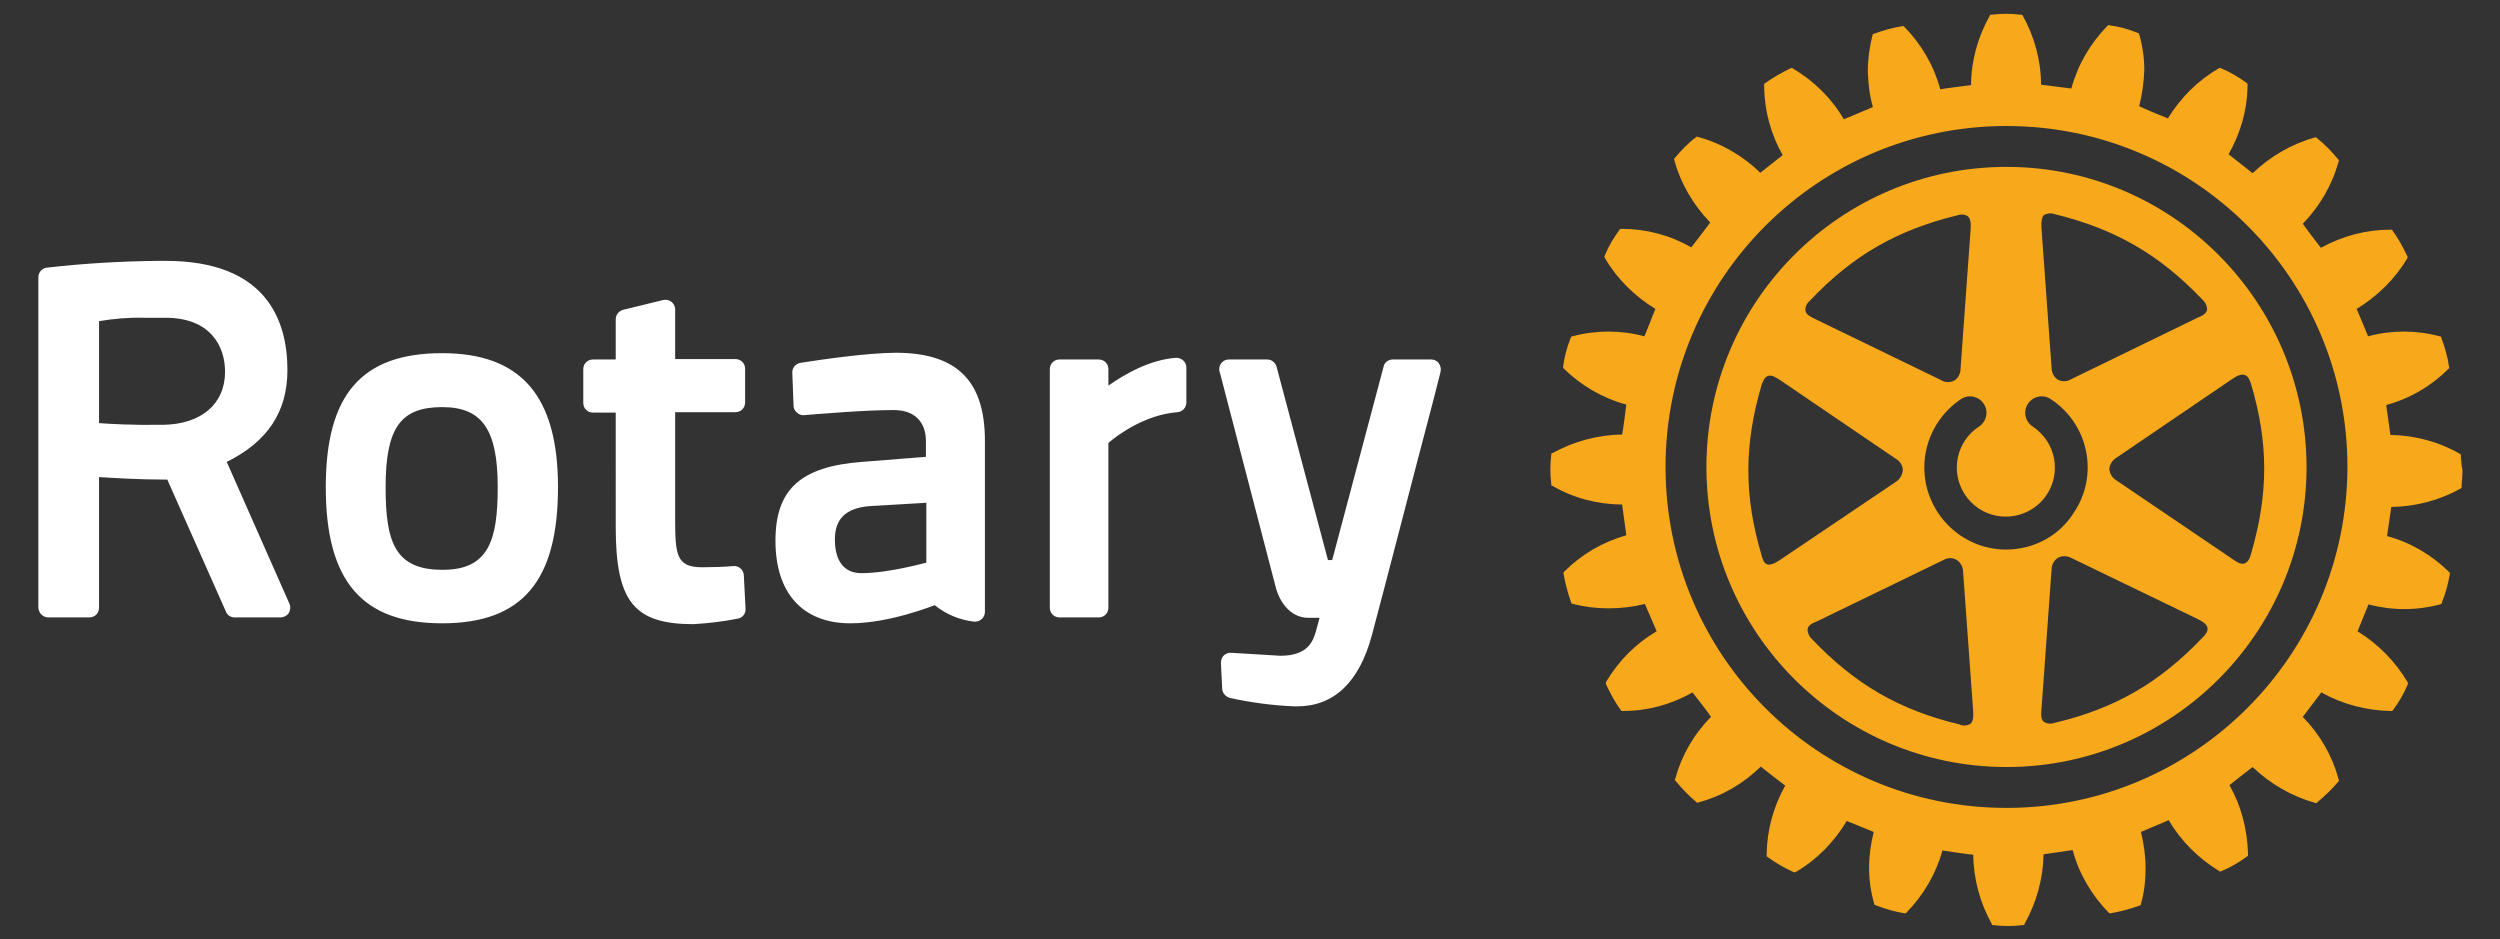 <svg xmlns="http://www.w3.org/2000/svg" xmlns:xlink="http://www.w3.org/1999/xlink" id="Layer_1" x="0px" y="0px" viewBox="0 0 593.2 222.9" style="enable-background:new 0 0 593.2 222.9;" xml:space="preserve"><rect x="0" y="0" width="593.2" height="222.9" fill="#333333" stroke="none"/><style type="text/css">	.st0{fill:#FFFFFF;}	.st1{fill:#F7A81B;}</style><path class="st0" d="M176.5,136.6l0.4,7.8c0.1,1.2-0.7,2.2-1.9,2.4c-3.5,0.7-7,1.1-10.5,1.3c-14.1,0-18.4-5.4-18.4-23.1V97.9h-5.4 c-1.3,0-2.3-1-2.3-2.3v-8c0-1.3,1-2.3,2.3-2.3h5.4v-9.5c0-1.1,0.7-2,1.8-2.3l9.4-2.3c1.2-0.3,2.5,0.4,2.8,1.6 c0.1,0.2,0.1,0.4,0.1,0.6v11.8h14.3c1.3,0,2.3,1,2.3,2.3v8c0,1.3-1,2.3-2.3,2.3h-14.3V123c0,8.7,0.3,11.6,6.4,11.6 c2.2,0,5.8-0.1,7.6-0.3C175.4,134.3,176.5,135.3,176.5,136.6C176.5,136.6,176.5,136.6,176.5,136.6L176.5,136.6z M132.4,115.6 c0,22.3-8.5,32.3-27.5,32.3s-27.6-10-27.6-32.3c0-22,8.5-31.8,27.6-31.8C123.6,83.8,132.4,93.9,132.4,115.6z M118.1,115.6 c0-13.7-3.7-19-13.2-19c-9.9,0-13.4,5-13.4,19c0,12.8,2.1,19.6,13.4,19.6C116,135.3,118.1,128.1,118.1,115.6z M341.4,86.2 c-0.4-0.6-1.1-0.9-1.8-0.9h-9.1c-1.1,0-2,0.7-2.2,1.7l-12.2,45.9h-1L302.9,87c-0.3-1-1.2-1.7-2.2-1.7h-9.1c-1.3,0-2.3,1-2.3,2.3 c0,0.2,0,0.4,0.1,0.6l13.4,51.5c0.7,2.5,3,6.9,7.7,6.9h2.6c-0.2,0.9-0.5,1.8-0.7,2.6l-0.1,0.4c-0.7,2.4-1.8,6-8.5,6l-11.6-0.7 c-0.7-0.1-1.3,0.2-1.8,0.6c-0.5,0.5-0.7,1.1-0.7,1.8l0.3,6.1c0,1,0.8,1.9,1.8,2.2c5,1.1,10.2,1.8,15.3,2h0.7 c8.7,0,14.7-5.7,17.7-16.8c3.5-13.1,7.8-29.9,11-42.1l3.6-13.7l1.7-6.7C342,87.5,341.8,86.8,341.4,86.2z M68.7,143.3 c0.3,0.7,0.2,1.5-0.2,2.2c-0.4,0.6-1.2,1-1.9,1H55.7c-0.9,0-1.8-0.5-2.1-1.4l-13.9-31.3c-6.9,0-12.9-0.4-16.2-0.6v31 c0,1.3-1,2.3-2.3,2.3c0,0,0,0,0,0h-9.7c-1.3,0-2.3-1-2.4-2.3c0,0,0,0,0,0V65.8c0-1.2,0.9-2.2,2.1-2.3c8.7-1,17.4-1.5,26.2-1.6h1.9 c23.9,0,28.9,14.1,28.9,25.9c0,9.9-4.7,17-14.4,21.8L68.7,143.3z M39.3,75.4h-5.1c-3.6-0.1-7.1,0.2-10.7,0.8v24.2 c2.7,0.2,8,0.5,15.1,0.4c9.1-0.1,14.8-4.9,14.8-12.6C53.4,81.9,49.7,75.4,39.3,75.4z M233.7,104.6v40.6c0,1.3-1.1,2.3-2.3,2.3 c-0.1,0-0.2,0-0.3,0c-3.4-0.4-6.6-1.7-9.3-3.9c-0.1,0-10.6,4.3-20,4.3c-11.3,0-17.8-7.1-17.8-19.6c0-12.2,6-17.6,20.5-18.7l15.2-1.2 v-3.7c0-4.7-2.8-7.4-7.6-7.4c-6.7,0-16.2,0.8-21.2,1.2c-0.6,0.1-1.3-0.1-1.8-0.6c-0.5-0.4-0.8-1-0.8-1.6l-0.3-7.8 c-0.1-1.2,0.8-2.2,1.9-2.4c4.5-0.7,15.8-2.4,22.9-2.4C227.1,83.8,233.7,90.4,233.7,104.6L233.7,104.6z M206.2,120.1 c-5.5,0.5-8.1,3-8.1,7.9c0,3,0.8,8,6.3,8c6.5,0,15.3-2.5,15.4-2.5v-14.2L206.2,120.1z M279.1,84.9c-6.2,0.4-12.3,3.9-16.1,6.6v-3.9 c0-1.3-1-2.3-2.3-2.3c0,0,0,0,0,0h-9.3c-1.3,0-2.3,1-2.3,2.3c0,0,0,0,0,0v56.6c0,1.3,1,2.3,2.3,2.3c0,0,0,0,0,0h9.3 c1.3,0,2.3-1,2.3-2.3c0,0,0,0,0,0v-39.1c2.1-1.8,8.6-6.7,16.4-7.3c1.2-0.1,2.1-1.1,2.1-2.3v-8.3c0-1.3-1.1-2.3-2.4-2.3 C279.2,84.8,279.2,84.8,279.1,84.9L279.1,84.9z"></path><path class="st1" d="M583.9,108.1v-0.3l-0.2-0.1c-5-2.9-10.7-4.4-16.5-4.5c-0.1-0.8-0.9-6.3-1-7.1c5.6-1.5,10.7-4.5,14.8-8.6 l0.2-0.2l-0.1-0.3c-0.3-2.3-1-4.6-1.8-6.8l-0.1-0.3l-0.3-0.1c-5.6-1.5-11.5-1.5-17,0c-0.3-0.7-2.4-5.8-2.7-6.5c4.9-3,9.1-7.1,12-12 l0.1-0.2l-0.1-0.3c-1-2.1-2.1-4.2-3.5-6.1l-0.2-0.2h-0.3c-5.8,0-11.4,1.5-16.5,4.3c-0.5-0.6-3.9-5.1-4.3-5.7c4-4.1,7-9.2,8.5-14.8 l0.1-0.3l-0.2-0.2c-1.5-1.8-3.1-3.5-5-5l-0.2-0.2h-0.3c-5.6,1.6-10.6,4.5-14.8,8.5c-0.6-0.5-5.1-4-5.7-4.5c2.8-4.9,4.4-10.4,4.5-16 v-0.7l-0.2-0.2c-1.9-1.4-3.9-2.6-6.1-3.5l-0.3-0.1l-0.2,0.1c-5,2.9-9.1,7-12.1,11.9c-0.8-0.3-6.1-2.5-6.8-2.9 c0.7-2.8,1.1-5.7,1.2-8.6c0-2.8-0.4-5.7-1.2-8.4l-0.1-0.3l-0.3-0.1c-2.2-0.9-4.4-1.5-6.7-1.8l-0.3,0l-0.2,0.2c-4,4.1-7,9.2-8.5,14.8 c-0.8-0.1-6.4-0.8-7.2-0.9c0-5.8-1.6-11.5-4.4-16.5l-0.1-0.1h-0.3c-2.3-0.3-4.7-0.3-7,0h-0.3l-0.1,0.3c-2.8,5-4.4,10.7-4.4,16.4 c-0.8,0.1-6.5,0.8-7.3,1c-1.5-5.6-4.5-10.7-8.5-14.8l-0.2-0.2h-0.3c-2.3,0.4-4.6,1-6.7,1.8l-0.3,0.1l-0.1,0.3 c-0.7,2.8-1.1,5.6-1.1,8.5c0.1,2.9,0.4,5.7,1.2,8.5c-0.7,0.3-6.1,2.6-6.9,2.9c-2.9-5-7.1-9.1-12-12l-0.3-0.2l-0.3,0.1 c-2.1,1-4.2,2.2-6,3.5l-0.3,0.2v0.8c0.1,5.6,1.6,11.2,4.4,16.1c-0.6,0.5-4.7,3.7-5.3,4.2c-4.1-4-9.2-7-14.8-8.5l-0.3-0.1l-0.2,0.2 c-1.9,1.4-3.5,3.1-5,4.9l-0.2,0.2l0.1,0.3c1.5,5.6,4.5,10.6,8.5,14.8c-0.4,0.6-4,5.3-4.5,5.9c-5-2.9-10.7-4.4-16.5-4.4h-0.3 l-0.2,0.2c-1.4,1.9-2.6,3.9-3.5,6.1l-0.1,0.3l0.1,0.3c2.9,5,7.1,9.1,12,12.1c-0.3,0.7-2.3,5.7-2.6,6.5c-5.6-1.5-11.5-1.5-17.1,0 l-0.3,0.1l-0.1,0.3c-0.9,2.2-1.5,4.5-1.8,6.8v0.3l0.2,0.2c4.1,4,9.2,7,14.8,8.5c-0.1,0.8-0.8,6.4-1,7.1c-5.8,0.1-11.4,1.6-16.5,4.4 l-0.3,0.1v0.3c-0.3,2.3-0.3,4.7,0,7v0.3l0.3,0.1c5,2.9,10.7,4.4,16.5,4.4c0.1,0.8,0.9,6.5,1,7.3c-5.6,1.6-10.6,4.5-14.7,8.6 l-0.2,0.2v0.3c0.4,2.3,1,4.6,1.8,6.8l0.1,0.3l0.3,0.1c5.6,1.4,11.5,1.4,17.1,0c0.3,0.7,2.5,5.8,2.8,6.5c-5,2.9-9.1,7.1-12,12 l-0.1,0.3l0.1,0.3c1,2.1,2.1,4.2,3.5,6.1l0.2,0.2h0.3c5.8,0,11.4-1.5,16.5-4.4c0.5,0.6,4,5.1,4.4,5.8c-4.1,4.1-7,9.2-8.5,14.7 l-0.1,0.3l0.2,0.2c1.5,1.8,3.1,3.5,4.9,5l0.2,0.2l0.3-0.1c5.6-1.5,10.6-4.4,14.8-8.5c0.6,0.5,5.1,4,5.8,4.5 c-2.8,5-4.3,10.5-4.4,16.2v0.6l0.3,0.2c1.9,1.4,3.9,2.5,6,3.5l0.3,0.1l0.3-0.1c5-2.9,9.1-7.1,12.1-12.1l6.4,2.6 c-0.7,2.8-1.1,5.7-1.1,8.5c0,2.9,0.4,5.7,1.2,8.5l0.1,0.3l0.3,0.1c2.2,0.9,4.5,1.5,6.8,1.9h0.3l0.2-0.2c4-4.1,7-9.2,8.5-14.7 c0.8,0.1,6.5,1,7.3,1c0.1,5.8,1.6,11.4,4.4,16.4l0.1,0.3h0.3c2.3,0.3,4.7,0.3,7,0h0.3l0.1-0.3c2.8-5,4.4-10.7,4.5-16.5 c0.8-0.1,6.1-0.9,6.9-1c1.5,5.6,4.5,10.7,8.5,14.8l0.2,0.2h0.3c2.3-0.4,4.6-1,6.8-1.8l0.3-0.1l0.1-0.3c0.8-2.8,1.1-5.6,1.1-8.5 c0-2.9-0.4-5.8-1.1-8.6c0.7-0.3,5.9-2.5,6.6-2.8c2.9,5,7.1,9.1,12,12.1l0.2,0.1l0.3-0.1c2.2-0.9,4.2-2.1,6.1-3.5l0.2-0.1v-0.8 c-0.2-5.6-1.6-11.1-4.4-16c0.6-0.5,4.8-3.8,5.5-4.3c4.2,4,9.2,6.9,14.8,8.5l0.3,0.1l0.2-0.2c1.8-1.5,3.5-3.1,5-4.9l0.2-0.3l-0.1-0.3 c-1.5-5.6-4.4-10.6-8.5-14.8c0.5-0.6,3.9-5.2,4.4-5.8c5,2.8,10.7,4.3,16.5,4.4h0.3l0.2-0.2c1.4-1.9,2.6-3.9,3.5-6.1l0.1-0.2 l-0.1-0.3c-2.9-4.9-7-9.1-11.9-12.1c0.3-0.7,2.3-5.7,2.6-6.4c5.6,1.5,11.4,1.5,17,0l0.3-0.1l0.1-0.3c0.9-2.2,1.5-4.5,1.9-6.8v-0.3 l-0.2-0.2c-4.1-4-9.1-7-14.7-8.5c0.1-0.8,0.9-6.1,1-6.9c5.8-0.1,11.5-1.6,16.5-4.4l0.2-0.2V115c0.1-1.2,0.2-2.3,0.2-3.5 C584,110.3,584,109.2,583.9,108.1L583.9,108.1z M476.1,191.7c-44.7,0-80.9-36.2-80.9-80.9c0-44.7,36.2-80.9,80.9-80.9 c44.7,0,80.9,36.2,80.9,80.9c0,0,0,0,0,0C556.9,155.5,520.7,191.7,476.1,191.7z"></path><path class="st1" d="M476.1,39.6c-39.3,0-71.2,31.9-71.2,71.2c0,39.3,31.9,71.2,71.2,71.2c39.3,0,71.2-31.9,71.2-71.2c0,0,0,0,0,0 C547.2,71.5,515.4,39.6,476.1,39.6L476.1,39.6z M485,51c0.8-0.4,1.7-0.5,2.5-0.2c14.3,3.5,24.8,9.5,35.1,20.3c0.6,0.5,1,1.3,1.1,2.1 v0.3c-0.2,1-1.3,1.5-2.3,1.9L491.4,90c-1,0.6-2.2,0.6-3.1,0.1c-0.9-0.6-1.5-1.6-1.5-2.8l-2.4-33.2C484.3,52.5,484.5,51.5,485,51z  M429.4,71.4c10.2-10.8,20.7-16.8,35-20.3c0.8-0.3,1.7-0.3,2.5,0.2c0.6,0.5,0.8,1.4,0.7,3l-2.4,33.2c0,1.1-0.5,2.2-1.5,2.8 c-1,0.5-2.2,0.5-3.1-0.1l-29.9-14.5c-1-0.5-2.1-1-2.3-1.9C428.3,72.8,428.7,72,429.4,71.4L429.4,71.4z M422.3,132.9 c-1.3,0.9-2.3,1.2-3,1c-0.7-0.2-1.1-1.2-1.3-2.1c-4.2-14.1-4.2-26.2,0-40.5c0.4-1.2,0.9-1.9,1.5-2.1c1-0.3,1.9,0.4,2.9,1l27.5,18.7 c1,0.6,1.6,1.6,1.6,2.7c-0.1,1.1-0.7,2.1-1.6,2.7L422.3,132.9z M467.5,171.8c-0.8,0.4-1.7,0.5-2.5,0.1c-14.3-3.4-24.8-9.5-35-20.2 c-0.6-0.5-1-1.3-1.1-2.1c0-0.1,0-0.2,0-0.3c0.1-1,1.3-1.5,2.3-1.9l29.9-14.5c1.4-0.9,3.3-0.5,4.2,1c0.3,0.5,0.5,1.1,0.5,1.7 l2.4,33.2C468.3,170.4,468.1,171.3,467.5,171.8L467.5,171.8z M476,130.4c-10.7,0-19.4-8.8-19.4-19.5c0-6.5,3.3-12.6,8.7-16.2 c1.8-1.2,4.2-0.7,5.4,1.1c1.2,1.8,0.7,4.2-1.1,5.4l0,0c-5.4,3.5-6.9,10.7-3.4,16.1c3.5,5.4,10.7,6.9,16.1,3.4 c5.4-3.5,6.9-10.7,3.4-16.1c-0.9-1.3-2-2.5-3.4-3.4c-1.8-1.2-2.3-3.6-1.1-5.4c1.2-1.8,3.6-2.3,5.4-1.1c9,5.9,11.5,18,5.5,26.9 C488.7,127.1,482.6,130.4,476,130.4L476,130.4z M522.6,151.3c-10.2,10.7-20.7,16.8-35,20.2c-0.8,0.3-1.8,0.3-2.6-0.2 c-0.8-0.6-0.7-1.9-0.6-3l2.4-33.2c0-1.1,0.6-2.2,1.6-2.8c1-0.5,2.2-0.4,3.1,0.1l30,14.5c1.4,0.7,2.2,1.4,2.3,2.1 C523.9,149.9,523.3,150.6,522.6,151.3L522.6,151.3z M532.7,89c0.8,0.3,1.1,1.2,1.4,2c4.2,14.1,4.2,26.2,0,40.5 c-0.3,1.2-0.8,1.9-1.5,2.2c-1,0.3-1.9-0.4-2.8-1L502.2,114c-1-0.6-1.6-1.6-1.7-2.7c0.1-1.1,0.7-2.1,1.7-2.7l27.5-18.7 C531,89,532,88.7,532.7,89L532.7,89z"></path></svg>